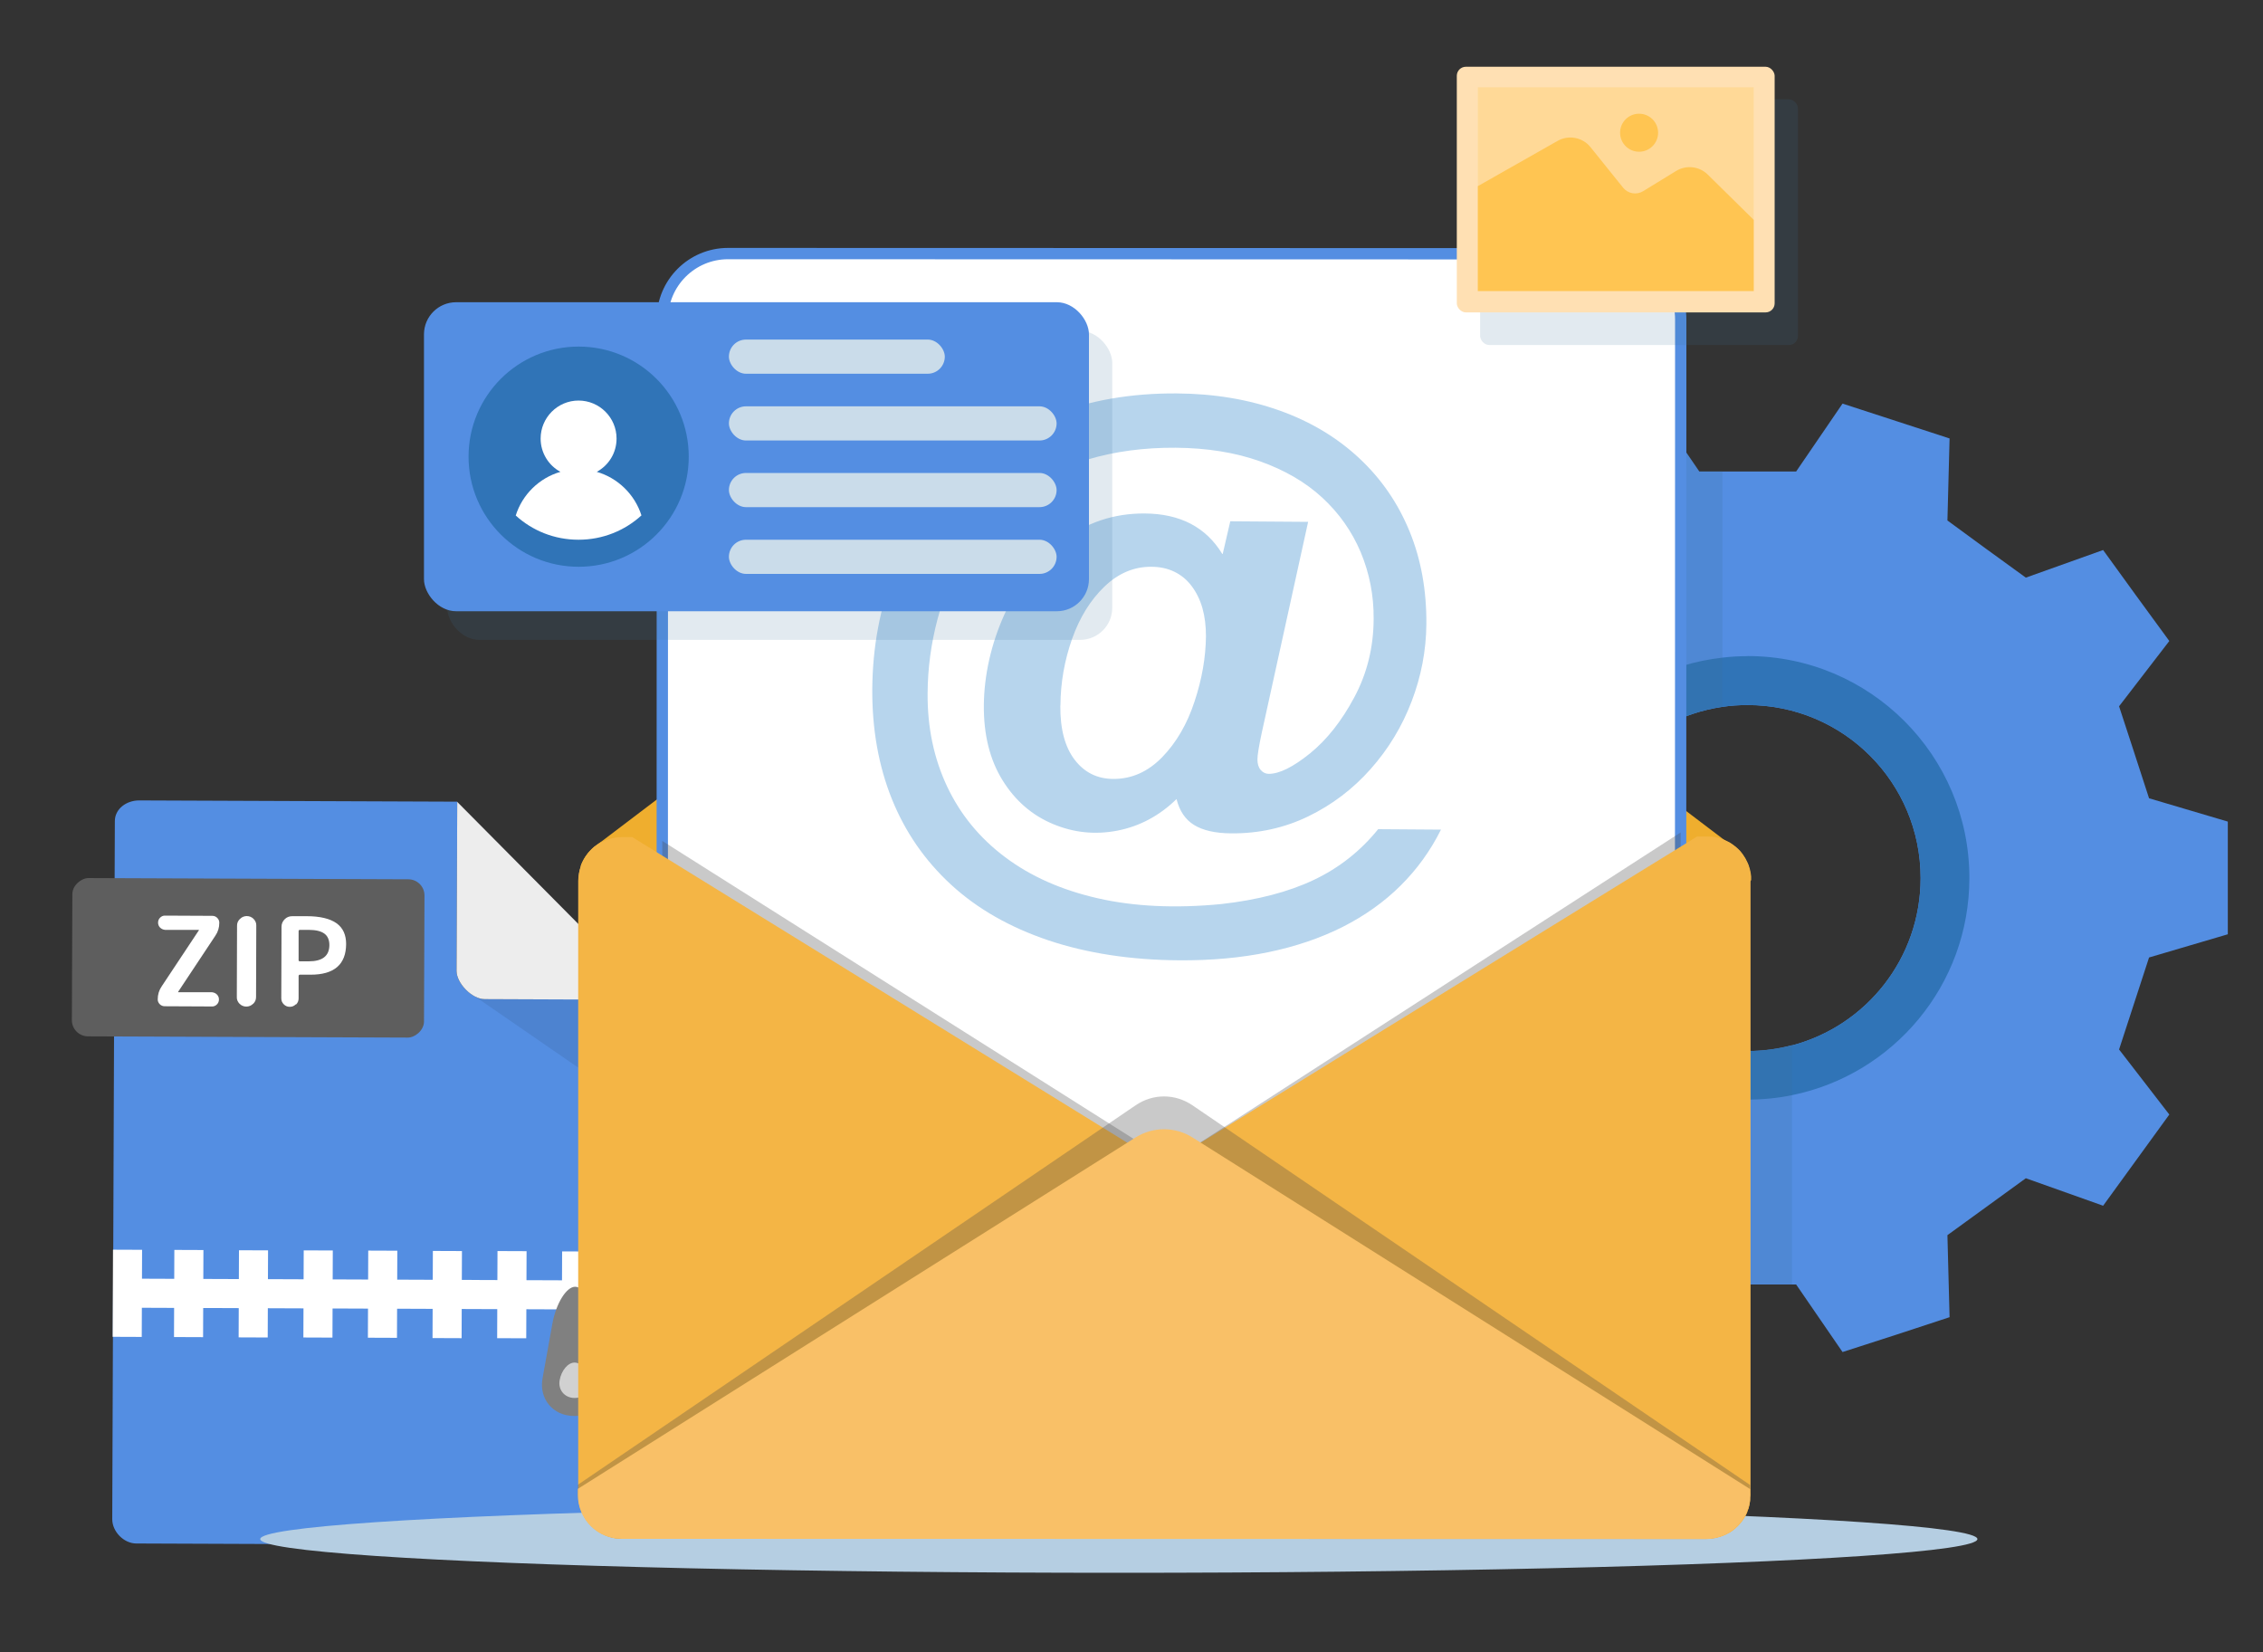 <svg width="200" height="146" xmlns="http://www.w3.org/2000/svg" viewBox="0 0 200 146"><rect x="0" y="0" width="200" height="146" fill="#333333" stroke="none"/><defs><style>.cls-1{fill:#f4b545;}.cls-2{fill:#f9c067;}.cls-3{fill:#efae2e;}.cls-4{fill:#ffe0b3;}.cls-5{fill:#ededed;}.cls-6,.cls-7{fill:#fff;}.cls-8{fill:#ffd997;}.cls-9{fill:#ffc552;}.cls-10{fill:#b5cee2;}.cls-11{fill:#b7d5ed;}.cls-12{fill:#d1d1d1;}.cls-13{fill:#cadcea;}.cls-14{fill:gray;}.cls-15{fill:#548ee2;}.cls-16{fill:#3074b7;}.cls-17{fill:#5e5e5e;}.cls-18{isolation:isolate;opacity:.08;}.cls-7{stroke:#548ee2;stroke-miterlimit:10;}.cls-19{opacity:.15;}.cls-19,.cls-20{fill:#3e719b;}.cls-20{opacity:.2;}.cls-21{fill:#474747;opacity:.29;}</style></defs><g><path class="cls-15" d="m42.81,88.29c-1.09,0-2.47-1.38-2.46-2.49l.06-14.95-28.12-.11c-1.11,0-2.15.74-2.14,1.85l-.23,61.67c0,1.11,1.03,2.15,2.13,2.15l43.69.17c1.11,0,1.86-1.03,1.87-2.14l.18-46.11-14.95-.06h-.02Z"/><rect class="cls-17" x="14.93" y="69.08" width="13.99" height="31.12" rx="1.43" ry="1.43" transform="translate(-62.79 106.25) rotate(-89.78)"/><polygon class="cls-18" points="57.71 98.91 41.35 87.63 57.76 88.35 57.71 98.91"/><path class="cls-5" d="m40.41,70.86l-.06,14.95c0,1.09,1.36,2.48,2.46,2.49l14.95.06-17.35-17.49h0Z"/><g><path class="cls-6" d="m14.29,87.17l3.29-4.96h0s0-.03,0-.03h-2.99c-.17-.02-.32-.08-.44-.2s-.18-.27-.18-.44.06-.32.18-.44c.12-.12.28-.19.44-.18l4.17.02c.17,0,.32.06.44.18s.19.28.18.44c0,.41-.11.79-.35,1.14l-3.29,4.96h0s0,.03,0,.03h2.99c.17.02.32.08.44.2s.18.27.18.44-.06.32-.18.44c-.12.12-.28.19-.44.18l-4.17-.02c-.17,0-.32-.06-.44-.18s-.19-.28-.18-.44c0-.41.11-.79.35-1.14Z"/><path class="cls-6" d="m22.37,88.71c-.16.16-.37.25-.6.25s-.44-.09-.6-.25-.25-.37-.24-.59l.02-6.32c0-.23.08-.42.26-.59.16-.16.37-.25.6-.25s.44.09.6.25.25.37.24.59l-.02,6.32c0,.23-.08.42-.25.59h-.01Z"/><path class="cls-6" d="m26.14,88.76c-.15.15-.32.22-.53.22s-.38-.07-.53-.22-.22-.32-.22-.54l.02-6.32c0-.26.1-.48.28-.66s.4-.27.67-.27h1.26c1.2,0,2.09.22,2.66.63.57.41.84,1.03.84,1.83-.01,1.81-1.06,2.72-3.16,2.71h-.92c-.09,0-.11.05-.12.12v1.98c0,.21-.08.4-.23.54l-.02-.02Zm.25-6.47v2.55c-.01.09.04.11.11.12h.78c1.21,0,1.82-.47,1.83-1.43,0-.45-.14-.79-.43-1.01-.29-.22-.75-.34-1.39-.34h-.78c-.09,0-.11.04-.12.11h0Z"/></g><g><rect class="cls-6" x="7.4" y="113.01" width="7.7" height="2.57" transform="translate(-103.08 125.11) rotate(-89.78)"/><rect class="cls-6" x="41.39" y="113.13" width="7.7" height="2.57" transform="translate(-69.35 159.22) rotate(-89.78)"/><rect class="cls-6" x="12.83" y="113.03" width="7.7" height="2.57" transform="translate(-97.7 130.56) rotate(-89.78)"/><rect class="cls-6" x="47.1" y="113.16" width="7.7" height="2.57" transform="translate(-63.69 164.96) rotate(-89.78)"/><rect class="cls-6" x="18.54" y="113.05" width="7.7" height="2.57" transform="translate(-92.03 136.3) rotate(-89.78)"/><rect class="cls-6" x="52.53" y="113.18" width="7.7" height="2.57" transform="translate(-58.3 170.41) rotate(-89.78)"/><rect class="cls-6" x="24.26" y="113.07" width="7.7" height="2.57" transform="translate(-86.35 142.03) rotate(-89.78)"/><rect class="cls-6" x="29.97" y="113.08" width="7.7" height="2.57" transform="translate(-80.68 147.76) rotate(-89.78)"/><rect class="cls-6" x="35.67" y="113.12" width="7.7" height="2.57" transform="translate(-75.03 153.49) rotate(-89.78)"/><rect class="cls-6" x="32.38" y="91.52" width="2.57" height="45.68" transform="translate(-80.83 147.6) rotate(-89.78)"/></g><path class="cls-14" d="m53.63,121.84c.31,1.83-.95,3.31-2.8,3.3h-.11c-1.85-.01-3.1-1.51-2.77-3.33l.86-4.78c.32-1.82,1.24-3.31,2.02-3.31s1.68,1.5,1.99,3.32l.82,4.79h0Z"/><path class="cls-12" d="m52.1,121.99c.14.87-.46,1.57-1.33,1.56s-1.46-.71-1.31-1.57.74-1.57,1.33-1.56,1.18.71,1.31,1.57Z"/></g><g><g><path class="cls-15" d="m196.89,82.57v-9.96l-6.96-2.06c-1.12-3.47-1.52-4.66-2.65-8.13l4.44-5.77c-3.05-4.17-2.82-3.85-5.85-8.04l-6.83,2.44c-2.97-2.15-3.99-2.89-6.93-5.05l.19-7.25c-4.91-1.61-4.54-1.47-9.46-3.08l-4.1,6h-8.56l-4.1-6c-4.92,1.6-4.55,1.47-9.46,3.08l.2,7.25c-2.95,2.16-3.97,2.9-6.93,5.05l-6.84-2.44c-3.02,4.19-2.8,3.87-5.85,8.04l4.43,5.77c-1.12,3.47-1.51,4.66-2.64,8.13l-6.97,2.06v9.96l6.97,2.05c1.12,3.46,1.51,4.66,2.64,8.13l-4.43,5.75c3.05,4.19,2.82,3.88,5.85,8.06l6.84-2.43c2.96,2.14,3.98,2.89,6.93,5.03l-.2,7.25c4.91,1.61,4.54,1.5,9.46,3.08l4.1-5.97h8.56l4.1,5.97c4.93-1.58,4.55-1.47,9.46-3.08l-.19-7.25c2.94-2.14,3.97-2.89,6.93-5.03l6.83,2.43c3.04-4.18,2.81-3.86,5.85-8.06l-4.44-5.75c1.13-3.47,1.53-4.67,2.65-8.13l6.96-2.05Zm-38.52,9.81c-1.25.33-2.57.51-3.92.51-8.44,0-15.29-6.85-15.29-15.3,0-7.69,5.67-14.04,13.06-15.12.73-.11,1.48-.16,2.23-.16,8.46,0,15.29,6.84,15.29,15.29,0,7.1-4.81,13.06-11.36,14.79Z"/><path class="cls-16" d="m154.45,57.99c-.75,0-1.49.04-2.22.13-9.78,1.09-17.37,9.4-17.37,19.47,0,10.83,8.77,19.59,19.59,19.59,1.34,0,2.66-.13,3.92-.39,8.95-1.82,15.68-9.72,15.68-19.2,0-10.83-8.78-19.61-19.61-19.61Zm3.92,34.39c-1.25.33-2.57.51-3.92.51-8.44,0-15.29-6.85-15.29-15.3,0-7.69,5.67-14.04,13.06-15.12.73-.11,1.48-.16,2.23-.16,8.46,0,15.29,6.84,15.29,15.29,0,7.1-4.81,13.06-11.36,14.79Z"/></g><ellipse class="cls-10" cx="98.88" cy="136.02" rx="75.88" ry="2.98"/><path class="cls-20" d="m158.37,92.38v21.13h-8.2l-4.1,5.97c-4.92-1.58-4.55-1.47-9.46-3.08l.2-7.25c-2.95-2.14-3.97-2.89-6.93-5.03l-6.84,2.43c-3.02-4.18-2.8-3.86-5.85-8.06l4.43-5.75c-1.12-3.47-1.51-4.67-2.64-8.13l-6.97-2.05v-9.96l6.97-2.06c1.12-3.47,1.51-4.66,2.64-8.13l-4.43-5.77c3.05-4.17,2.82-3.85,5.85-8.04l6.84,2.44c2.96-2.15,3.98-2.89,6.93-5.05l-.2-7.25c4.91-1.61,4.54-1.47,9.46-3.08l4.1,6h2.05v20.78c-7.4,1.08-13.06,7.43-13.06,15.12,0,8.45,6.84,15.3,15.29,15.3,1.36,0,2.67-.18,3.92-.51Z"/><path class="cls-2" d="m154.69,77.89v54.25c-.01.07-.01.13-.02.2,0,.03,0,.06,0,.09,0,.03,0,.06,0,.09,0,.01,0,.03,0,.04,0,.02,0,.04,0,.06,0,.05-.01.09-.02.14,0,.04-.02.09-.03.14,0,.02,0,.04-.02.07,0,.02,0,.03,0,.05,0,.02,0,.04-.02.07,0,.04-.02.08-.03.12,0,0,0,.02,0,.02-.02.07-.04.14-.07.2,0,0,0,0,0,0-.01.03-.03.07-.04.1-.01.03-.03.06-.03.09,0,0,0,.02,0,.03-.04.08-.08.17-.12.25-.01.03-.03.06-.04.08-.02.03-.03.05-.05.08-.02.03-.03.05-.05.08-.03.05-.07.11-.1.16-.02.03-.04.06-.06.09-.05.07-.1.14-.16.2-.04.05-.08.1-.12.14-.04.05-.08.09-.13.14-.02.02-.04.04-.06.06-.02.02-.04.04-.06.05-.02.02-.05.04-.07.07,0,0-.02.01-.02.02-.06.05-.12.1-.19.15,0,0-.01,0-.02.02-.05.03-.1.07-.15.11-.02.01-.03.03-.05.03-.03.02-.06.04-.08.05-.02.02-.04.03-.07.04-.03.02-.05.03-.08.04-.18.1-.36.19-.55.25-.01,0-.02,0-.03.01-.01,0-.03,0-.04.01-.04.02-.09.03-.14.04-.08.03-.16.04-.24.06-.04,0-.08.02-.12.03-.03,0-.05,0-.08.01-.03,0-.07.01-.1.02,0,0,0,0-.01,0-.03,0-.05,0-.08,0-.01,0-.03,0-.04,0-.02,0-.05,0-.07,0-.01,0-.03,0-.04,0-.05,0-.1,0-.14,0-.07,0-.14,0-.21,0l-95.84-.02c-.07,0-.14,0-.21,0-.05,0-.1,0-.14,0-.05,0-.11,0-.16-.02-.03,0-.06,0-.09-.01-.08,0-.15-.03-.22-.04-.02,0-.04,0-.06-.02-.08-.02-.16-.04-.24-.06-.05-.02-.09-.03-.14-.04-.21-.07-.41-.16-.61-.27l-.14-.08c-.05-.03-.11-.07-.16-.1-.31-.21-.59-.46-.83-.75-.06-.07-.11-.14-.16-.21-.17-.24-.32-.5-.43-.77-.03-.06-.05-.13-.08-.2-.03-.07-.04-.14-.07-.2-.02-.07-.04-.14-.05-.21-.02-.07-.03-.13-.04-.19,0,0,0-.02,0-.03,0-.06-.02-.13-.03-.19,0,0,0,0,0-.02,0-.05,0-.1-.01-.15,0-.1-.01-.19-.01-.3v-54.25c.01-.47.09-.91.24-1.33.24-.66.65-1.23,1.18-1.67,0,0,.02-.01.03-.02l.2-.15c.63-.45,1.4-.71,2.24-.71l95.84.02c.09,0,.19,0,.28.01.02,0,.03,0,.05,0,.09,0,.18.02.26.03.02,0,.04,0,.06,0,.08.01.15.03.22.05.02,0,.04,0,.06.01.09.02.18.05.27.08.08.03.17.06.25.09.11.04.22.1.33.15.06.03.12.06.18.09.1.06.2.12.29.19,0,0,0,0,0,0l.2.15s.02.01.03.02c.05.04.1.08.15.13.04.03.07.07.11.1.11.1.21.21.3.33.04.05.08.11.12.16.16.22.3.47.41.72.03.07.06.14.09.21,0,0,0,0,0,0,.04.12.08.24.11.36.02.06.03.12.04.18,0,.05.02.09.03.14,0,.05.02.09.02.14,0,.06.02.11.02.17,0,.05,0,.1,0,.14,0,.07,0,.14,0,.2Z"/><path class="cls-3" d="m154.45,76.56l-103.14-.02c.24-.66.65-1.23,1.18-1.67,0,0,.02-.01.03-.02l.2-.15,47.79-36.26c1.4-1.07,3.35-1.07,4.75,0l47.77,36.28s0,0,0,0l.2.15s.02.01.03.02c.05.04.1.08.15.13.04.03.07.07.11.1.11.1.21.21.3.33.04.05.08.11.12.16.16.22.3.47.41.72.03.07.06.14.09.21,0,0,0,0,0,0Z"/><path class="cls-7" d="m148.52,132.74l-90-.02.02-104.51c0-3.2,2.6-5.8,5.8-5.8l78.4.02c3.2,0,5.8,2.6,5.8,5.8l-.02,104.51Z"/><polygon class="cls-21" points="148.53 73.57 103.41 102.69 58.53 74.32 58.53 76.94 102.89 105.01 148.53 76.56 148.53 73.57"/><path class="cls-1" d="m102.88,106.46h0c-.15.17-.33.32-.53.44l-47.18,29.1h-.21c-.39,0-.77-.06-1.12-.17-.05-.02-.1-.03-.15-.05-.62-.21-1.17-.58-1.6-1.06-.04-.04-.08-.09-.12-.14-.12-.14-.23-.3-.32-.46-.03-.05-.06-.11-.09-.16-.03-.06-.06-.11-.08-.17-.25-.51-.38-1.08-.38-1.68v-54.25c.01-.47.09-.91.24-1.33.24-.66.65-1.23,1.18-1.67,0,0,.02-.01.03-.02l.2-.15c.63-.45,1.4-.71,2.24-.71h.89s4.14,2.56,4.14,2.56l38.18,23.57,1.44.89,2.74,1.69c.2.13.38.28.53.44h0c.85.94.85,2.4,0,3.33Z"/><path class="cls-1" d="m154.69,77.89v54.25c-.01.07-.01.13-.02.2,0,.03,0,.06,0,.09,0,.03,0,.06,0,.09,0,.01,0,.03,0,.04,0,.02,0,.04,0,.06,0,.05-.01.09-.02.14,0,.04-.02.09-.03.14,0,0,0,.02,0,.02,0,.01,0,.03-.01.04,0,.02,0,.03,0,.05,0,.02,0,.04-.02.07,0,.04-.02.08-.03.12,0,0,0,.02,0,.02-.02.07-.04.14-.07.2,0,0,0,0,0,0-.01.03-.02.07-.04.1,0,.03-.02.06-.03.09,0,0,0,.02,0,.03-.04.08-.08.17-.12.25-.01.03-.03.06-.04.08-.02.03-.03.05-.05.08-.02.03-.03.05-.05.08-.03.05-.07.11-.1.16-.02.03-.04.06-.06.09-.05.07-.11.14-.16.2-.04.05-.08.1-.12.14-.04.05-.08.09-.13.14-.02.02-.04.04-.06.06-.02.02-.04.04-.06.05-.02.02-.05.04-.07.07,0,0-.02.01-.02.02-.06.05-.12.1-.19.15,0,0-.01,0-.02.02-.05.03-.1.07-.15.11-.02.01-.03.03-.05.03-.03.02-.06.04-.08.05-.02.02-.04.03-.07.04-.03.02-.05.03-.08.04-.18.1-.36.19-.55.25-.01,0-.03,0-.03.01-.01,0-.03,0-.04.01-.04.02-.09.03-.14.04-.08.03-.16.04-.24.06-.04,0-.08.02-.12.03-.03,0-.05,0-.08.01-.03,0-.07.01-.1.02h0s-.06,0-.08.01c-.01,0-.03,0-.04,0-.02,0-.04,0-.07,0-.01,0-.03,0-.04,0-.05,0-.1,0-.14,0-.07,0-.14,0-.21,0h-.21s-47.17-29.12-47.17-29.12c-.2-.13-.38-.28-.53-.44h0c-.85-.94-.85-2.39,0-3.33h0c.15-.17.33-.32.53-.44l2.74-1.69,1.44-.89,38.19-23.55,4.14-2.55h.89c.09,0,.19,0,.28.01.02,0,.03,0,.05,0,.09,0,.18.02.26.03.02,0,.04,0,.06,0,.08.01.15.03.22.05.02,0,.04,0,.06.01.09.02.18.05.27.08.08.03.17.06.25.09.11.04.22.1.33.15.06.03.12.06.18.09.1.06.2.12.29.19,0,0,0,0,0,0l.2.15s.02.01.03.02c.05.04.1.08.15.13.04.03.07.07.11.1.11.1.21.21.3.33.04.05.08.11.12.16.16.22.3.47.41.72.03.07.06.14.09.21,0,0,0,0,0,0,.04.12.08.24.11.36.02.06.03.12.04.18,0,.05.02.09.03.14,0,.05.02.09.02.14,0,.06.02.11.02.17,0,.05,0,.1,0,.14,0,.07,0,.14,0,.2Z"/><path class="cls-21" d="m154.67,131.24v.58c0,2.31-1.74,4.19-3.88,4.19l-95.84-.02c-2.14,0-3.88-1.88-3.88-4.19v-.58s49.3-33.54,49.3-33.54c1.53-1.04,3.48-1.04,5.01,0l49.29,33.56Z"/><path class="cls-2" d="m154.67,131.6v.54c0,2.14-1.74,3.88-3.88,3.88l-95.84-.02c-2.14,0-3.88-1.74-3.88-3.88v-.54s49.3-31.06,49.3-31.06c1.53-.96,3.48-.96,5.01,0l49.29,31.08Z"/><path class="cls-11" d="m108.06,48.96l.67-2.89,6.88.05-4.1,18.65c-.25,1.18-.38,1.96-.38,2.34,0,.4.09.71.29.94.2.23.44.34.71.34.94,0,2.15-.6,3.65-1.81,1.49-1.21,2.8-2.87,3.92-4.97,1.12-2.1,1.69-4.4,1.7-6.9.02-2.08-.37-4.05-1.14-5.9-.78-1.85-1.91-3.45-3.39-4.82-1.48-1.37-3.32-2.44-5.51-3.22-2.19-.78-4.68-1.18-7.46-1.2s-5.43.33-7.8,1.05c-2.37.72-4.45,1.77-6.25,3.13-1.8,1.37-3.31,3.06-4.52,5.09-1.07,1.76-1.89,3.72-2.47,5.87-.57,2.15-.87,4.34-.88,6.58-.02,2.99.55,5.72,1.72,8.21,1.17,2.48,2.88,4.57,5.14,6.26,2.25,1.69,4.98,2.9,8.19,3.63,3.21.73,6.84.9,10.89.51,3.22-.36,5.94-1.07,8.18-2.13,2.24-1.06,4.14-2.56,5.7-4.49l5.55.04c-.92,1.85-2.11,3.5-3.57,4.95-1.46,1.45-3.17,2.66-5.12,3.65-1.95.98-4.14,1.73-6.56,2.23-2.42.5-5.05.74-7.9.72-4.27-.03-8.11-.62-11.53-1.76-3.41-1.15-6.28-2.78-8.6-4.91-2.32-2.13-4.07-4.66-5.25-7.59-1.18-2.94-1.75-6.17-1.73-9.72.03-3.7.67-7.15,1.93-10.36,1.26-3.2,3.05-5.98,5.39-8.34,2.34-2.35,5.18-4.19,8.53-5.5,3.35-1.31,7.04-1.95,11.07-1.92,3.3.02,6.32.53,9.07,1.51,2.75.98,5.09,2.39,7.04,4.21,1.95,1.82,3.43,3.97,4.45,6.46,1.02,2.48,1.51,5.22,1.49,8.2-.02,2.33-.45,4.6-1.3,6.83-.85,2.23-2.06,4.22-3.63,5.99-1.57,1.77-3.41,3.16-5.51,4.18-2.11,1.02-4.38,1.52-6.81,1.5-1.41-.01-2.5-.26-3.28-.74-.78-.48-1.29-1.25-1.55-2.29-1.52,1.48-3.27,2.41-5.23,2.79-1.97.38-3.87.18-5.7-.59-1.84-.77-3.32-2.05-4.44-3.85-1.12-1.8-1.68-4.01-1.66-6.63s.63-5.41,1.82-8.04c1.19-2.63,2.88-4.78,5.05-6.45,2.17-1.67,4.63-2.49,7.35-2.47,3.13.02,5.41,1.21,6.85,3.57Zm-14.35,13.39c-.02,2.08.41,3.68,1.27,4.8.86,1.12,1.99,1.68,3.4,1.69,1.63.01,3.07-.63,4.33-1.92,1.25-1.29,2.21-2.93,2.86-4.92.66-1.98.99-3.91,1.01-5.76,0-.92-.1-1.75-.31-2.49s-.53-1.39-.95-1.95c-.42-.56-.93-.98-1.53-1.27-.6-.29-1.28-.44-2.04-.44-1.53-.01-2.91.57-4.14,1.75-1.23,1.18-2.19,2.72-2.86,4.62-.67,1.9-1.02,3.86-1.03,5.89Z"/><rect class="cls-19" x="39.53" y="29.24" width="58.77" height="27.31" rx="2.84" ry="2.84"/><g><rect class="cls-15" x="37.47" y="26.71" width="58.77" height="27.31" rx="2.84" ry="2.84"/><g><circle class="cls-16" cx="51.14" cy="40.36" r="9.73"/><path class="cls-6" d="m56.69,45.55c-1.47,1.34-3.42,2.15-5.56,2.15s-4.08-.8-5.55-2.14c.58-1.85,2.07-3.32,3.95-3.86-1.04-.56-1.75-1.67-1.75-2.94,0-1.85,1.5-3.36,3.35-3.36s3.36,1.5,3.36,3.36c0,1.27-.7,2.37-1.75,2.94,1.87.54,3.36,2,3.95,3.85Z"/></g><rect class="cls-13" x="64.42" y="30.01" width="19.08" height="3.02" rx="1.51" ry="1.51"/><rect class="cls-13" x="64.42" y="35.91" width="28.96" height="3.02" rx="1.51" ry="1.51"/><rect class="cls-13" x="64.42" y="41.8" width="28.96" height="3.02" rx="1.51" ry="1.51"/><rect class="cls-13" x="64.42" y="47.7" width="28.96" height="3.02" rx="1.51" ry="1.51"/></g><g><rect class="cls-19" x="130.81" y="8.78" width="28.09" height="21.71" rx=".8" ry=".8"/><g><rect class="cls-4" x="128.75" y="5.9" width="28.09" height="21.71" rx=".8" ry=".8"/><g><rect class="cls-8" x="130.61" y="7.71" width="24.38" height="18"/><path class="cls-9" d="m154.99,19.42v6.3h-24.38v-9.27l7.05-4c.97-.55,2.21-.32,2.91.56l2.88,3.58c.43.53,1.18.66,1.76.31l2.92-1.79c.9-.55,2.05-.42,2.8.32l4.06,4Z"/><circle class="cls-9" cx="144.86" cy="11.73" r="1.68"/></g></g></g></g></svg>